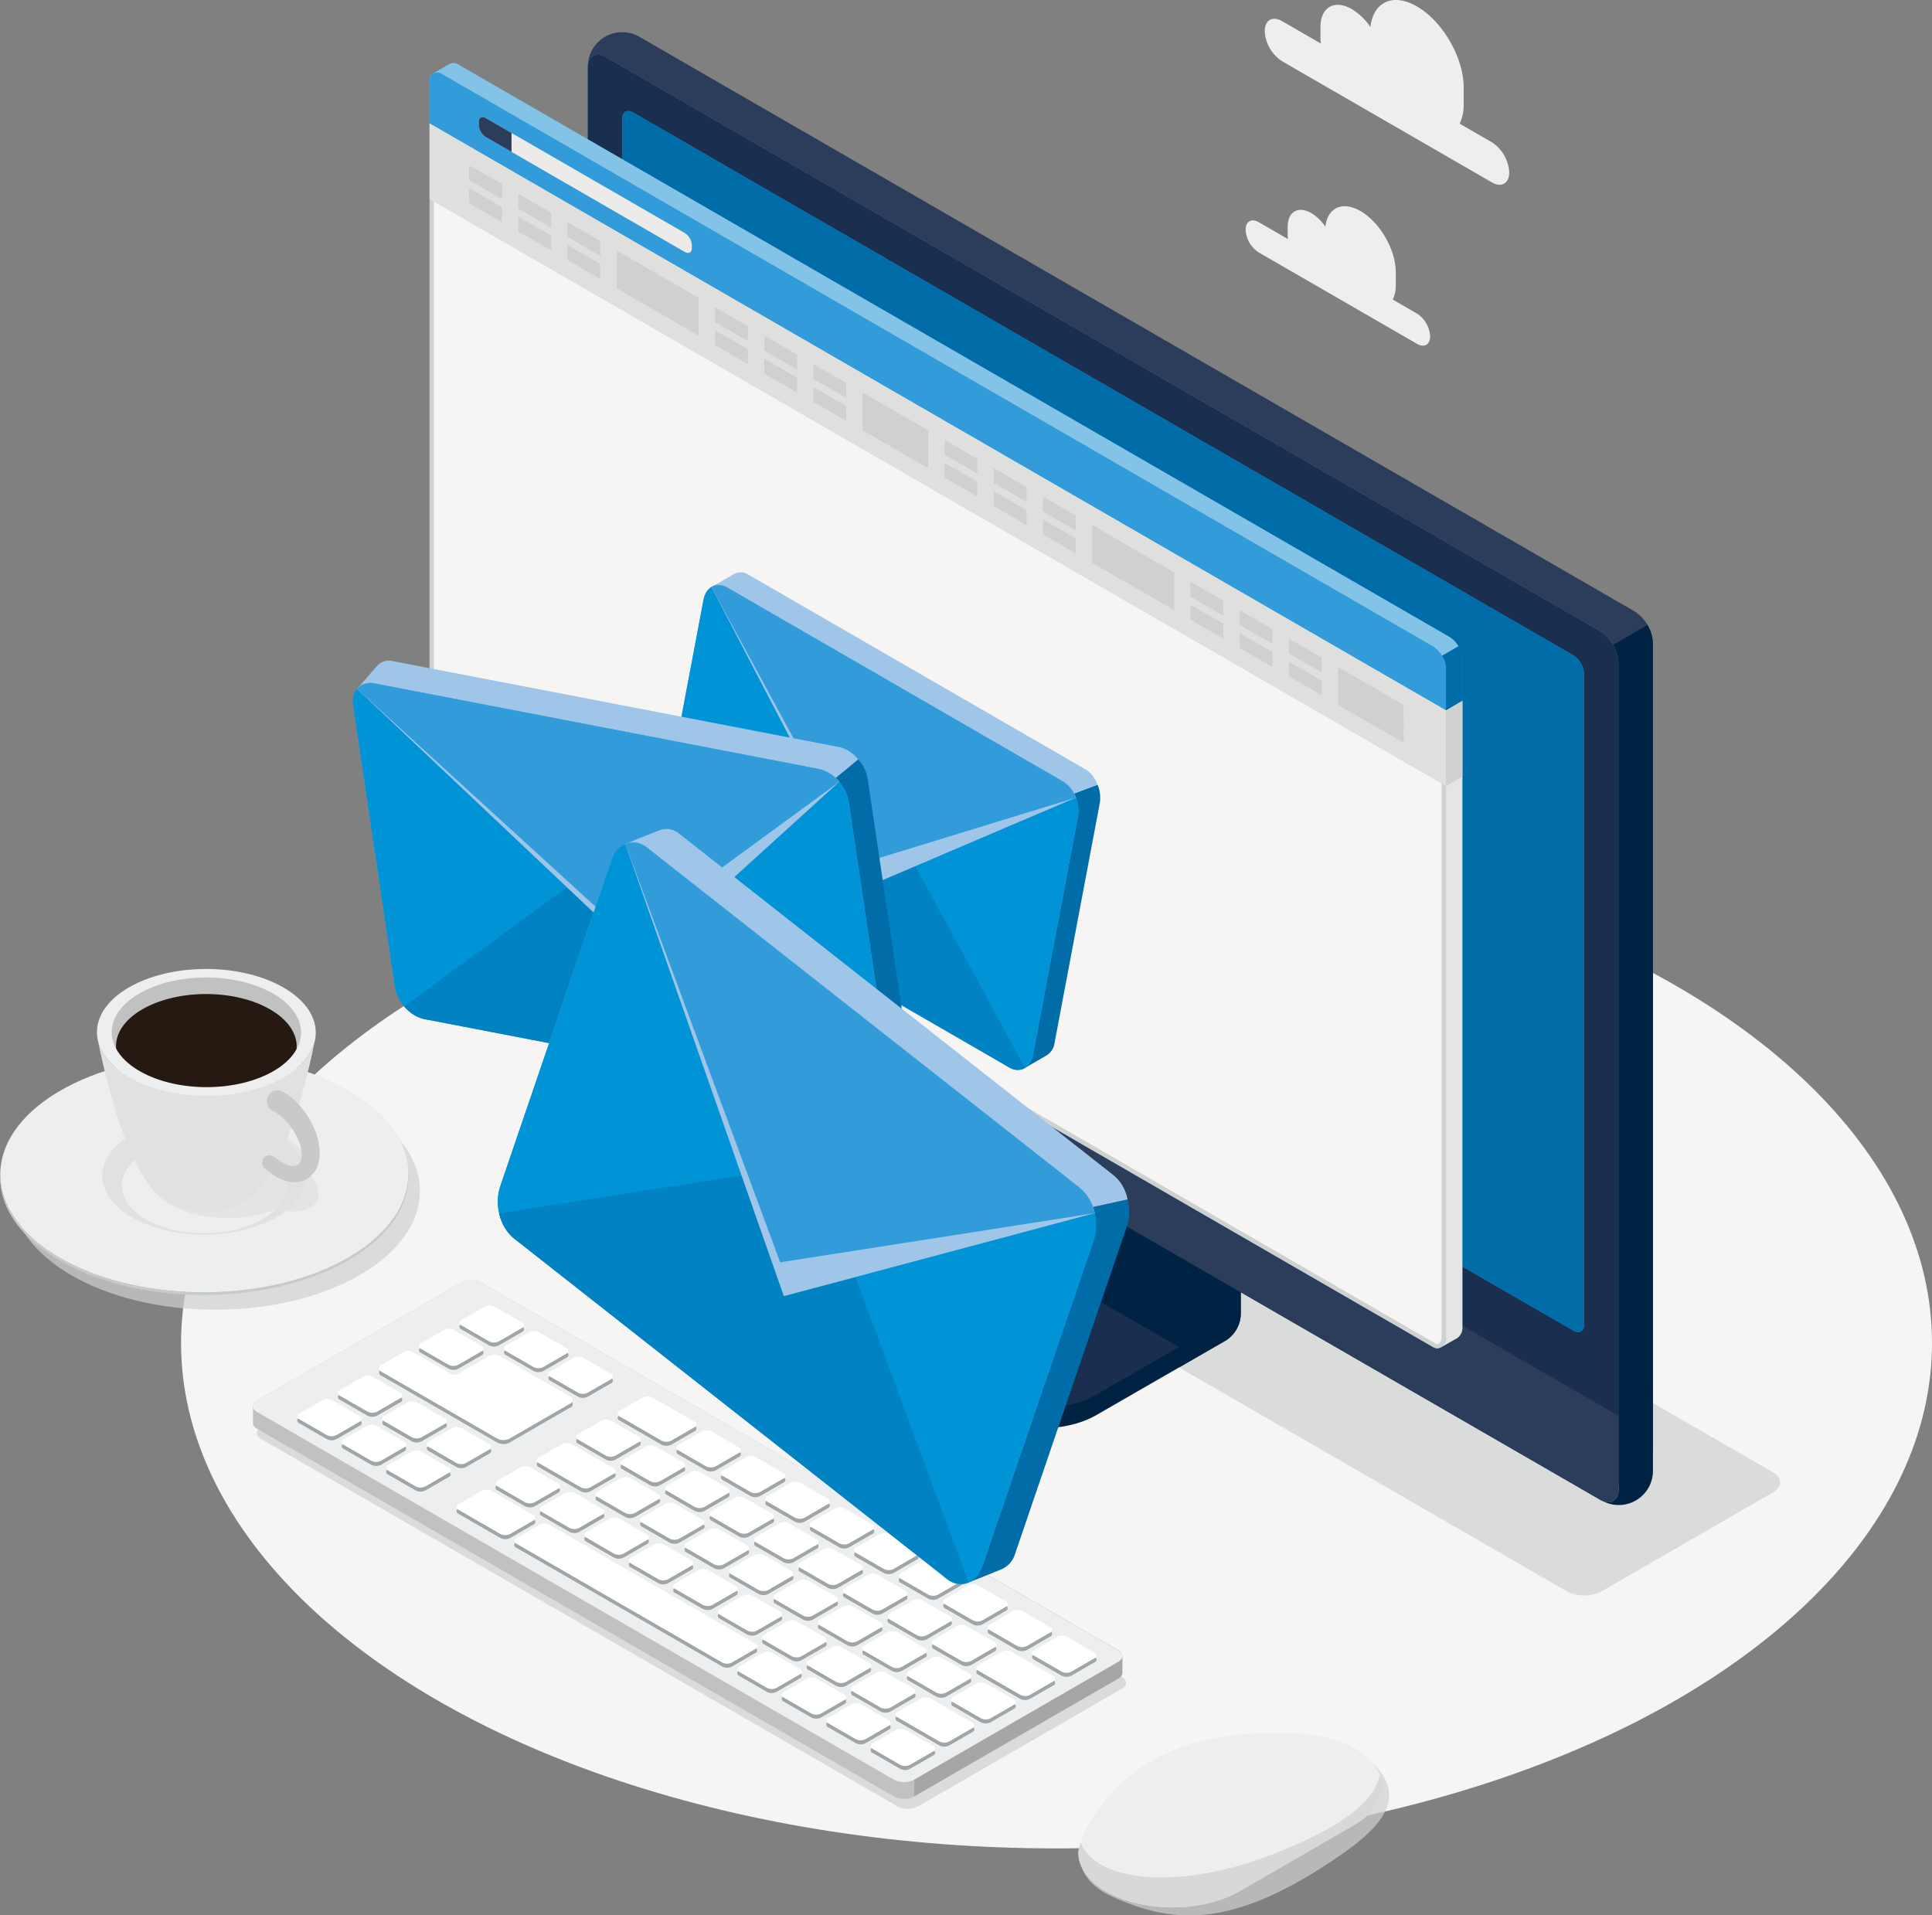 <svg xmlns="http://www.w3.org/2000/svg" xmlns:xlink="http://www.w3.org/1999/xlink" width="446.146" height="442.308" viewBox="0 0 446.146 442.308"><rect x="0" y="0" width="446.146" height="442.308" fill="#808080" stroke="none"/><defs><linearGradient id="linear-gradient" x1="-126.222" y1="15.671" x2="-125.081" y2="15.671" gradientUnits="objectBoundingBox"><stop offset="0" stop-color="#6acdf6"></stop><stop offset="1" stop-color="#43b1e7"></stop></linearGradient><linearGradient id="linear-gradient-2" x1="-98.796" y1="18.206" x2="-97.755" y2="18.206" xlink:href="#linear-gradient"></linearGradient><linearGradient id="linear-gradient-3" x1="-88.742" y1="10.481" x2="-87.604" y2="10.481" xlink:href="#linear-gradient"></linearGradient></defs><g id="Group_587" data-name="Group 587" transform="translate(-1199.693 -76.106)"><ellipse id="Floor" cx="202.168" cy="116.721" rx="202.168" ry="116.721" transform="translate(1241.504 269.507)" fill="#f6f5f4" style="mix-blend-mode: multiply;isolation: isolate"></ellipse><path id="Shadow" d="M1569.559,443.574l39.532-22.824c2.228-1.286,2.228-3.373,0-4.659l-229.94-132.756a8.919,8.919,0,0,0-8.071,0l-39.533,22.823c-2.229,1.286-2.229,3.373,0,4.659l229.941,132.757A8.918,8.918,0,0,0,1569.559,443.574Z" fill="#cfd1d0" opacity="0.7" style="mix-blend-mode: multiply;isolation: isolate"></path><path id="Cloud" d="M1495.758,80.989l8.939,5.162a10.862,10.862,0,0,1-.075-1.184v-2.59c0-4.608,3.236-6.477,7.227-4.172a13.986,13.986,0,0,1,4.307,4.142c.654-5.795,5.2-7.954,10.723-4.766,5.972,3.448,10.812,11.832,10.812,18.727v3.875a10.2,10.2,0,0,1-.915,4.488l7.426,4.288a8.86,8.86,0,0,1,4.008,6.943c0,2.556-1.794,3.593-4.008,2.314l-48.444-27.969a8.858,8.858,0,0,1-4.009-6.943C1491.749,80.747,1493.543,79.711,1495.758,80.989Z" fill="#edeeef"></path><path id="Cloud-2" data-name="Cloud" d="M1490.364,127.417l6.747,3.895a8.007,8.007,0,0,1-.057-.893v-1.955c0-3.478,2.442-4.888,5.454-3.149a10.563,10.563,0,0,1,3.251,3.126c.493-4.373,3.925-6,8.093-3.6,4.506,2.6,8.16,8.929,8.16,14.133V141.9a7.712,7.712,0,0,1-.691,3.388l5.6,3.235a6.687,6.687,0,0,1,3.025,5.24c0,1.93-1.354,2.712-3.025,1.747L1490.364,134.4a6.689,6.689,0,0,1-3.026-5.241C1487.338,127.234,1488.693,126.452,1490.364,127.417Z" fill="#edeeef"></path><g id="Monitor"><g id="Group_559" data-name="Group 559"><g id="Group_558" data-name="Group 558"><path id="Path_785" data-name="Path 785" d="M1427.463,402.9l-33.984-19.65c-3.5-2.022-5.254-4.673-5.255-7.323s-.014-4.728-.014-4.728l35.26-19.882a7.477,7.477,0,0,0,3.383-5.859v-41.9l59.358,34.3,0,41.9a7.476,7.476,0,0,1-3.383,5.859L1452.836,402.9C1445.829,406.942,1434.47,406.942,1427.463,402.9Z" fill="#002343"></path></g><path id="Path_786" data-name="Path 786" d="M1471.961,387.174v4.707l10.879-6.27a7.484,7.484,0,0,0,3.378-5.859v-41.9l-11.308-6.524c-.234,2.872-.488,5.84-.723,8.731l7.93,4.59v32.735a7.433,7.433,0,0,1-3.379,5.859Z" fill="#002343"></path><path id="Path_787" data-name="Path 787" d="M1482.118,377.4a7.478,7.478,0,0,1-3.382,5.86l-25.9,14.916c-7.006,4.045-18.366,4.046-25.373,0l-34-19.647c-7.008-4.044-7.009-10.6,0-14.646l25.912-14.927a7.479,7.479,0,0,0,3.383-5.859V310.356l59.359,34.3Z" fill="#1a2f4f"></path><path id="Path_788" data-name="Path 788" d="M1412.485,352.937v-.005l6.891-3.978a7.479,7.479,0,0,0,3.383-5.859V310.356l59.36,34.3V377.4a7.477,7.477,0,0,1-3.384,5.86l-6.771,3.909Z" fill="#002343"></path><path id="Path_789" data-name="Path 789" d="M1388.217,371.2v4.726c0,2.657,1.757,5.293,5.254,7.325l33.989,19.638a25.443,25.443,0,0,0,12.11,3.008V401.19a25.432,25.432,0,0,1-12.11-3.008l-33.989-19.658C1389.974,376.512,1388.217,373.856,1388.217,371.2Z" fill="#2c3c5b"></path></g><path id="Path_790" data-name="Path 790" d="M1577.427,418.089a9.069,9.069,0,0,1-8.2-.151L1339.673,285.4a9.341,9.341,0,0,1-4.228-7.323V91.775a7.945,7.945,0,0,1,12.162-7.022l229.555,132.533a9.349,9.349,0,0,1,4.228,7.324l0,186.307A9.067,9.067,0,0,1,1577.427,418.089Z" fill="#2c3c5b"></path><path id="Path_791" data-name="Path 791" d="M1569.23,417.933,1339.672,285.4a9.347,9.347,0,0,1-4.228-7.324V91.77c0-2.7,1.893-3.79,4.228-2.442l229.555,132.533a9.346,9.346,0,0,1,4.228,7.324l0,186.306C1573.458,418.188,1571.565,419.281,1569.23,417.933Z" fill="#329bd9"></path><path id="Path_792" data-name="Path 792" d="M1569.23,417.933,1339.672,285.4a9.347,9.347,0,0,1-4.228-7.324V91.77c0-2.7,1.893-3.79,4.228-2.442l229.555,132.533a9.346,9.346,0,0,1,4.228,7.324l0,186.306C1573.458,418.188,1571.565,419.281,1569.23,417.933Z" fill="#1a2f4f"></path><path id="Path_793" data-name="Path 793" d="M1569.852,422.76a7.9,7.9,0,0,0,11.543-7.344V398.507l-7.93,4.59v16.909C1573.465,422.467,1571.9,423.58,1569.852,422.76Z" fill="#002343"></path><path id="Path_794" data-name="Path 794" d="M1573.465,403.1l-.007,16.9c0,2.7-1.893,3.79-4.228,2.442L1339.672,289.909a9.347,9.347,0,0,1-4.228-7.324V265.646Z" fill="#1a2f4f"></path><path id="Path_795" data-name="Path 795" d="M1573.458,403.061V420c0,2.7-1.893,3.79-4.228,2.442L1339.672,289.909a9.347,9.347,0,0,1-4.228-7.324V265.646Z" fill="#2c3c5b"></path><path id="Path_796" data-name="Path 796" d="M1565.526,381.883V231.818a5.608,5.608,0,0,0-2.537-4.394L1345.92,102.1c-1.4-.809-2.537-.153-2.537,1.465l-.008,150.069a5.606,5.606,0,0,0,2.538,4.394l217.076,125.321C1564.391,384.157,1565.526,383.5,1565.526,381.883Z" fill="#329bd9"></path><path id="Path_797" data-name="Path 797" d="M1565.526,381.883V231.818a5.608,5.608,0,0,0-2.537-4.394L1345.92,102.1c-1.4-.809-2.537-.153-2.537,1.465l-.008,150.069a5.606,5.606,0,0,0,2.538,4.394l217.076,125.321C1564.391,384.157,1565.526,383.5,1565.526,381.883Z" fill="#006da9"></path><path id="Path_798" data-name="Path 798" d="M1454.454,339.751a8.768,8.768,0,0,1,3.968,6.872c0,2.53-1.777,3.555-3.968,2.29a8.768,8.768,0,0,1-3.968-6.872C1450.486,339.511,1452.263,338.485,1454.454,339.751Z" fill="#2c3c5b"></path><path id="Path_799" data-name="Path 799" d="M1572.215,225a8.978,8.978,0,0,1,1.25,4.179V403.1l7.93-4.59v-173.9a8.752,8.752,0,0,0-1.25-4.18Z" fill="#002343"></path></g><g id="Window"><g id="Window-2" data-name="Window"><path id="Path_800" data-name="Path 800" d="M1303.478,90.888a2.082,2.082,0,0,1,2.158.169L1534.422,223.19a6.549,6.549,0,0,1,2.963,5.133V382.567a2.884,2.884,0,0,1-1.249,2.575c-.484.261-3.03,1.742-3.786,2.148a1.7,1.7,0,0,1-1.716-.1L1301.852,255.009a6.537,6.537,0,0,1-2.965-5.128V94.916a2.049,2.049,0,0,1,.918-1.946C1300.337,92.691,1302.933,91.215,1303.478,90.888Z" fill="#329bd9"></path><g id="Group_560" data-name="Group 560"><g id="Path_801" data-name="Path 801" fill="#f6f5f4"><path d="M 1531.613 386.978 C 1531.613 386.978 1531.613 386.978 1531.613 386.978 C 1531.382 386.978 1531.136 386.904 1530.882 386.758 L 1302.102 254.576 C 1300.63 253.729 1299.387 251.579 1299.387 249.881 L 1299.387 94.916 C 1299.387 93.904 1299.813 93.3 1300.526 93.3 C 1300.846 93.3 1301.217 93.417 1301.6 93.638 L 1530.386 225.771 C 1531.857 226.62 1533.099 228.772 1533.099 230.47 L 1533.099 384.715 C 1533.099 385.34 1532.928 385.944 1532.63 386.37 C 1532.436 386.647 1532.103 386.978 1531.613 386.978 Z" stroke="none"></path><path d="M 1300.526 92.8 L 1300.526 93.8 C 1300.296 93.8 1300.19 93.896 1300.124 93.979 C 1300.035 94.09 1299.887 94.359 1299.887 94.916 L 1299.887 249.881 C 1299.887 251.422 1301.015 253.374 1302.352 254.143 L 1531.132 386.324 C 1531.309 386.426 1531.47 386.478 1531.613 386.478 C 1532.138 386.478 1532.599 385.654 1532.599 384.715 L 1532.599 230.47 C 1532.599 228.928 1531.471 226.975 1530.136 226.204 L 1301.35 94.071 C 1300.962 93.847 1300.688 93.8 1300.526 93.8 L 1300.526 92.8 M 1300.526 92.8 C 1300.925 92.8 1301.374 92.93 1301.85 93.205 L 1530.636 225.338 C 1532.273 226.283 1533.599 228.581 1533.599 230.47 L 1533.599 384.715 C 1533.599 386.605 1532.272 388.134 1530.633 387.191 L 1301.852 255.009 C 1300.215 254.067 1298.887 251.771 1298.887 249.881 L 1298.887 94.916 C 1298.887 93.575 1299.554 92.8 1300.526 92.8 Z" stroke="none" fill="#cfd1d0"></path></g><path id="Path_802" data-name="Path 802" d="M1536.141,385.141c-.321.17-2.625,1.485-3.635,2.06a3.019,3.019,0,0,0,1.09-2.489V240.163l3.794-2.219V382.569A2.882,2.882,0,0,1,1536.141,385.141Z" fill="#e5e5e4"></path></g><g id="Group_561" data-name="Group 561"><path id="Path_803" data-name="Path 803" d="M1298.889,94.893c.011-1.871,1.331-2.629,2.961-1.688l228.786,132.133a6.549,6.549,0,0,1,2.963,5.132l0,9.693L1298.889,104.619Z" fill="#329bd9"></path><path id="Path_804" data-name="Path 804" d="M1301.851,93.2l228.782,132.133a6.088,6.088,0,0,1,2.087,2.2l3.766-2.18a5.92,5.92,0,0,0-2.06-2.163L1305.635,91.06a2.086,2.086,0,0,0-2.153-.177c-.531.327-2.992,1.725-3.616,2.06A2.142,2.142,0,0,1,1301.851,93.2Z" fill="#fff" opacity="0.4"></path><path id="Path_805" data-name="Path 805" d="M1537.39,237.954v-9.635a6.12,6.12,0,0,0-.9-2.963l-3.775,2.171a5.989,5.989,0,0,1,.885,2.945v9.691Z" fill="#006da9"></path></g><g id="Group_567" data-name="Group 567"><path id="Path_806" data-name="Path 806" d="M1533.6,240.163l0,17.454L1298.889,122.1V104.619Z" fill="#dfdfde"></path><g id="Group_566" data-name="Group 566"><path id="Path_807" data-name="Path 807" d="M1523.823,238.866l-15.179-8.721v8.7l15.185,8.767Z" fill="#cfd1d0"></path><g id="Group_562" data-name="Group 562"><path id="Path_808" data-name="Path 808" d="M1504.9,227.938v3.439l-7.571-4.372v-3.439Z" fill="#cfd1d0"></path><path id="Path_809" data-name="Path 809" d="M1504.9,233.248v3.439l-7.571-4.372v-3.439Z" fill="#cfd1d0"></path><path id="Path_810" data-name="Path 810" d="M1493.539,221.38v3.439l-7.572-4.372v-3.439Z" fill="#cfd1d0"></path><path id="Path_811" data-name="Path 811" d="M1493.539,226.69v3.439l-7.572-4.372v-3.439Z" fill="#cfd1d0"></path><path id="Path_812" data-name="Path 812" d="M1482.182,214.821v3.439l-7.572-4.372V210.45Z" fill="#cfd1d0"></path><path id="Path_813" data-name="Path 813" d="M1482.182,220.132v3.439l-7.572-4.372V215.76Z" fill="#cfd1d0"></path></g><g id="Group_563" data-name="Group 563"><path id="Path_814" data-name="Path 814" d="M1448.114,195.155v3.439l-7.572-4.372v-3.439Z" fill="#cfd1d0"></path><path id="Path_815" data-name="Path 815" d="M1448.114,200.465V203.9l-7.572-4.372v-3.439Z" fill="#cfd1d0"></path><path id="Path_816" data-name="Path 816" d="M1436.757,188.6v3.439l-7.571-4.372v-3.439Z" fill="#cfd1d0"></path><path id="Path_817" data-name="Path 817" d="M1436.757,193.907v3.439l-7.571-4.372v-3.439Z" fill="#cfd1d0"></path><path id="Path_818" data-name="Path 818" d="M1425.4,182.038v3.439l-7.572-4.372v-3.439Z" fill="#cfd1d0"></path><path id="Path_819" data-name="Path 819" d="M1425.4,187.348v3.439l-7.572-4.372v-3.439Z" fill="#cfd1d0"></path></g><path id="Path_820" data-name="Path 820" d="M1470.827,208.268,1451.9,197.339v8.743l18.926,10.927Z" fill="#cfd1d0"></path><path id="Path_821" data-name="Path 821" d="M1414.037,175.483l-15.179-8.721v8.7l15.185,8.767Z" fill="#cfd1d0"></path><g id="Group_564" data-name="Group 564"><path id="Path_822" data-name="Path 822" d="M1395.109,164.554v3.439l-7.572-4.372v-3.439Z" fill="#cfd1d0"></path><path id="Path_823" data-name="Path 823" d="M1395.109,169.865V173.3l-7.572-4.372v-3.439Z" fill="#cfd1d0"></path><path id="Path_824" data-name="Path 824" d="M1383.752,158v3.439l-7.571-4.372v-3.439Z" fill="#cfd1d0"></path><path id="Path_825" data-name="Path 825" d="M1383.752,163.306v3.439l-7.571-4.372v-3.439Z" fill="#cfd1d0"></path><path id="Path_826" data-name="Path 826" d="M1372.4,151.437v3.439l-7.572-4.372v-3.439Z" fill="#cfd1d0"></path><path id="Path_827" data-name="Path 827" d="M1372.4,156.748v3.439l-7.572-4.372v-3.439Z" fill="#cfd1d0"></path></g><g id="Group_565" data-name="Group 565"><path id="Path_828" data-name="Path 828" d="M1338.325,131.767v3.439l-7.572-4.372V127.4Z" fill="#cfd1d0"></path><path id="Path_829" data-name="Path 829" d="M1338.325,137.077v3.439l-7.572-4.372v-3.439Z" fill="#cfd1d0"></path><path id="Path_830" data-name="Path 830" d="M1326.968,125.209v3.439l-7.572-4.372v-3.439Z" fill="#cfd1d0"></path><path id="Path_831" data-name="Path 831" d="M1326.968,130.519v3.439l-7.572-4.372v-3.439Z" fill="#cfd1d0"></path><path id="Path_832" data-name="Path 832" d="M1315.611,118.65v3.439l-7.572-4.372v-3.439Z" fill="#cfd1d0"></path><path id="Path_833" data-name="Path 833" d="M1315.611,123.961V127.4l-7.572-4.372v-3.439Z" fill="#cfd1d0"></path></g><path id="Path_834" data-name="Path 834" d="M1361.038,144.884l-18.929-10.929V142.7l18.925,10.927Z" fill="#cfd1d0"></path></g><path id="Path_835" data-name="Path 835" d="M1533.6,240.163l3.793-2.219v17.491l-3.79,2.183Z" fill="#cfd1d0"></path></g><g id="Group_568" data-name="Group 568"><path id="Path_836" data-name="Path 836" d="M1359.458,132.713v.644c0,1.029-.722,1.446-1.614.932l-45.985-26.55a3.569,3.569,0,0,1-1.615-2.8V104.3c0-1.03.722-1.447,1.614-.932l45.985,26.551A3.565,3.565,0,0,1,1359.458,132.713Z" fill="#ecebea"></path><path id="Path_837" data-name="Path 837" d="M1310.244,104.943V104.3c0-1.03.722-1.447,1.614-.932l5.957,3.44h0v4.371h0l-5.957-3.439A3.569,3.569,0,0,1,1310.244,104.943Z" fill="#2c3c5b"></path></g></g></g><g id="Group_575" data-name="Group 575"><ellipse id="Ellipse_28" data-name="Ellipse 28" cx="47.12" cy="27.293" rx="47.12" ry="27.293" transform="translate(1202.348 324.102) rotate(-0.163)" fill="#cfd1d0" opacity="0.7" style="mix-blend-mode: multiply;isolation: isolate"></ellipse><g id="_14" data-name="14"><g id="Group_571" data-name="Group 571"><path id="Path_838" data-name="Path 838" d="M1230.017,357.4c9.474,5.316,24.557,5.222,33.893-.167.1-.059.2-.119.3-.179,9.309-5.565,9.092-14.433-.485-19.807s-24.888-5.219-34.2.346S1220.44,352.022,1230.017,357.4Z" fill="#e0e1e3"></path><g id="Group_569" data-name="Group 569"><path id="Path_839" data-name="Path 839" d="M1231.613,340.123a29.175,29.175,0,0,1,12.7-3.67c6.163-.442,12.6.674,17.393,3.366a17.983,17.983,0,0,1,2.478,1.66c5.892,4.747,5.243,11.411-2.05,15.771l-.267.157-.413.238c.087-.05.173-.1.259-.152,7.092-4.239,7.723-10.719,1.993-15.335a17.369,17.369,0,0,0-2.408-1.614c-4.666-2.618-10.921-3.7-16.913-3.273a28.376,28.376,0,0,0-12.35,3.568c-7.966,4.762-7.78,12.351.415,16.95l-.411-.235C1223.612,352.825,1223.421,345.02,1231.613,340.123Z" fill="#e2e3e3"></path><path id="Path_840" data-name="Path 840" d="M1232.452,357.789c8.674,4.584,20.6,4.525,29-.144.087-.05.173-.1.259-.152,7.966-4.762,7.78-12.35-.415-16.949s-21.3-4.467-29.263.295S1224.257,353.19,1232.452,357.789Z" fill="#e0e1e3"></path><path id="Path_841" data-name="Path 841" d="M1214.028,366.868c18.661,10.471,48.492,10.17,66.631-.673s17.714-28.122-.946-38.593-48.492-10.17-66.631.673S1195.367,356.4,1214.028,366.868Zm15.961-28.775c9.063-5.418,23.971-5.569,33.3-.336s9.536,13.866.472,19.285-23.971,5.569-33.3.336S1220.925,343.511,1229.989,338.093Z" fill="#edeeef"></path></g><g id="Group_570" data-name="Group 570"><ellipse id="Ellipse_29" data-name="Ellipse 29" cx="19.053" cy="11.036" rx="19.053" ry="11.036" transform="translate(1227.793 338.882) rotate(-0.162)" fill="#edeeef"></ellipse></g><path id="Path_842" data-name="Path 842" d="M1199.769,346.356l.058-.589c-.746,7.626,4.005,15.38,14.2,21.1,18.661,10.471,48.492,10.17,66.631-.673,9.612-5.747,14.011-13.3,13.246-20.69l.061.588c.766,7.4-3.639,14.962-13.263,20.716-18.161,10.857-48.031,11.159-66.715.674h0C1203.779,361.755,1199.022,353.991,1199.769,346.356Z" fill="#c7c9cb"></path></g><path id="Path_843" data-name="Path 843" d="M1238.91,338.748c7.389-4.266,19.369-4.266,26.758,0,3.925,2.266,5.744,5.28,5.5,8.247,1.467,2.207,3.2,5,1.206,7.143-2.16,2.322-6.888,1.721-9.314,1.307-7.375,2.958-17.575,2.548-24.149-1.248C1231.521,349.931,1231.521,343.014,1238.91,338.748Z" fill="#e0e1e3" opacity="0.8" style="mix-blend-mode: multiply;isolation: isolate"></path><g id="Group_574" data-name="Group 574"><g id="Group_573" data-name="Group 573"><g id="Group_572" data-name="Group 572"><path id="Path_844" data-name="Path 844" d="M1229.855,325.025c10.069,5.615,26.063,5.453,35.724-.361,3.966-2.387,6.248-5.356,6.863-8.416-2.686,13.209-7.47,30.256-15,36.451-4.03,3.315-16.711,6.8-24.177-4.229-6.063-8.964-9.967-27.04-11.019-32.367C1222.881,319.38,1225.426,322.556,1229.855,325.025Z" fill="#e0e1e3"></path><path id="Path_845" data-name="Path 845" d="M1229.976,304.812c9.2-5.54,24.443-5.694,34.036-.344s9.909,14.176.705,19.716-24.442,5.693-34.036.344S1220.772,310.351,1229.976,304.812Z" fill="#c0c2c2"></path><path id="Path_846" data-name="Path 846" d="M1232.294,309.343c7.976-4.8,21.181-4.934,29.494-.3,6.651,3.708,8.156,9.345,4.409,13.91a11.805,11.805,0,0,1-6.729,3.88,59.408,59.408,0,0,1-23.372.263,12.762,12.762,0,0,1-7.213-3.766C1224.812,318.847,1225.913,313.183,1232.294,309.343Z" fill="#261911"></path><path id="Path_847" data-name="Path 847" d="M1229.855,325.025c10.069,5.615,26.063,5.453,35.723-.361s9.33-15.079-.74-20.694-26.063-5.453-35.723.362S1219.786,319.411,1229.855,325.025Zm1.717-19.323c8.358-5.031,22.2-5.171,30.909-.313s9,12.874.641,17.9-22.2,5.171-30.91.313S1223.213,310.732,1231.572,305.7Z" fill="#edeeef"></path></g><path id="Path_848" data-name="Path 848" d="M1260.54,343.616a1.711,1.711,0,0,1,2.38-.437l.988.681,1.047.722.042.021.187.091.391.191.636.232a2.607,2.607,0,0,0,2.46-.187,2.058,2.058,0,0,0,.576-1.092,3.692,3.692,0,0,0,.107-.862c0-.13.012-.381,0-.412l-.049-.652a11.818,11.818,0,0,0-1.4-3.938,14.7,14.7,0,0,0-2.287-3.11,11.679,11.679,0,0,0-2.01-1.706c-.512-.34-.81-.495-.81-.495-.038-.02-.083-.044-.119-.066a2.5,2.5,0,1,1,2.534-4.3l.079.046a14.371,14.371,0,0,1,1.192.822,16.541,16.541,0,0,1,2.664,2.53,19.309,19.309,0,0,1,2.757,4.234,15.584,15.584,0,0,1,1.6,5.793l.012.654a8.864,8.864,0,0,1-.042.892,7.653,7.653,0,0,1-.326,1.687,5.972,5.972,0,0,1-2.085,3.077,5.5,5.5,0,0,1-3.356,1.072,8.071,8.071,0,0,1-2.711-.526c-.382-.15-.792-.336-1.1-.489l-.38-.212-.182-.1-.089-.05-.263-.164-.04-.03-1.087-.844-.948-.736-.018-.014A1.711,1.711,0,0,1,1260.54,343.616Z" fill="#c7c9cb"></path></g></g></g></g><g id="Group_578" data-name="Group 578"><path id="Path_849" data-name="Path 849" d="M1259.93,408.357l147.095,84.927a5.08,5.08,0,0,0,4.6,0l47.162-27.23c1.269-.733,1.269-1.921,0-2.654l-147.1-84.926a5.08,5.08,0,0,0-4.6,0L1259.93,405.7C1258.66,406.436,1258.66,407.624,1259.93,408.357Z" fill="#cfd1d0" opacity="0.7" style="mix-blend-mode: multiply;isolation: isolate"></path><g id="Group_577" data-name="Group 577"><path id="Path_850" data-name="Path 850" d="M1259.055,399.512l47.162-27.229a5.08,5.08,0,0,1,4.6,0l147.1,84.926a1.654,1.654,0,0,1,.95,1.262l0,3.938a1.614,1.614,0,0,1-.952,1.327l-47.162,27.23a5.086,5.086,0,0,1-4.6,0l-147.095-84.927a1.616,1.616,0,0,1-.952-1.327V400.85A1.607,1.607,0,0,1,1259.055,399.512Z" fill="#c0c2c2"></path><path id="Path_851" data-name="Path 851" d="M1410.833,430.029l47.076,27.18a1.654,1.654,0,0,1,.95,1.262l0,3.938a1.616,1.616,0,0,1-.952,1.327l-47.076,27.18Z" fill="#a5a7a7"></path><g id="Group_576" data-name="Group 576"><path id="Path_852" data-name="Path 852" d="M1259.055,402.166l147.095,84.927a5.08,5.08,0,0,0,4.6,0l47.162-27.23c1.269-.733,1.269-1.921,0-2.654l-147.1-84.926a5.08,5.08,0,0,0-4.6,0l-47.162,27.229C1257.785,400.245,1257.785,401.433,1259.055,402.166Z" fill="#edeeef"></path><path id="Path_853" data-name="Path 853" d="M1438.5,458.1l5.347-3.088a2.476,2.476,0,0,1,2.237,0l6.359,3.672a.681.681,0,0,1,0,1.291l-5.348,3.088a2.476,2.476,0,0,1-2.237,0l-6.358-3.671A.682.682,0,0,1,1438.5,458.1Zm-10.266-4.636,6.358,3.672a2.476,2.476,0,0,0,2.237,0l5.348-3.088a.681.681,0,0,0,0-1.291l-6.359-3.672a2.476,2.476,0,0,0-2.237,0l-5.347,3.088A.681.681,0,0,0,1428.23,453.463Zm-10.266-5.927,6.358,3.672a2.476,2.476,0,0,0,2.237,0l5.348-3.088a.681.681,0,0,0,0-1.291l-6.359-3.672a2.476,2.476,0,0,0-2.237,0l-5.347,3.088A.681.681,0,0,0,1417.964,447.536Zm-10.266-5.927,6.358,3.671a2.47,2.47,0,0,0,2.237,0l5.348-3.087a.682.682,0,0,0,0-1.292l-6.359-3.671a2.47,2.47,0,0,0-2.237,0l-5.347,3.087A.682.682,0,0,0,1407.7,441.609Zm-10.267-5.927,6.359,3.671a2.47,2.47,0,0,0,2.237,0l5.348-3.087a.682.682,0,0,0,0-1.292l-6.359-3.671a2.47,2.47,0,0,0-2.237,0l-5.348,3.087A.682.682,0,0,0,1397.431,435.682Zm-10.266-5.927,6.359,3.671a2.47,2.47,0,0,0,2.237,0l5.348-3.087a.682.682,0,0,0,0-1.292l-6.359-3.671a2.47,2.47,0,0,0-2.237,0l-5.348,3.087A.682.682,0,0,0,1387.165,429.755Zm-10.266-5.927,6.359,3.671a2.47,2.47,0,0,0,2.237,0l5.348-3.088a.681.681,0,0,0,0-1.291l-6.359-3.671a2.47,2.47,0,0,0-2.237,0l-5.348,3.087A.682.682,0,0,0,1376.9,423.828Zm-10.266-5.928,6.359,3.672a2.476,2.476,0,0,0,2.237,0l5.348-3.088a.682.682,0,0,0,0-1.291l-6.359-3.672a2.476,2.476,0,0,0-2.237,0l-5.348,3.088A.682.682,0,0,0,1366.633,417.9Zm-10.266-5.927,6.359,3.671a2.47,2.47,0,0,0,2.237,0l5.348-3.087a.682.682,0,0,0,0-1.292l-6.359-3.671a2.47,2.47,0,0,0-2.237,0l-5.348,3.088A.682.682,0,0,0,1356.367,411.973Zm-13.575-7.838,9.668,5.582a2.47,2.47,0,0,0,2.237,0l5.348-3.087a.682.682,0,0,0,0-1.292l-9.669-5.582a2.47,2.47,0,0,0-2.237,0l-5.347,3.088A.681.681,0,0,0,1342.792,404.135Zm-44.075,7.064,6.359,3.671a2.47,2.47,0,0,0,2.237,0l5.347-3.087a.682.682,0,0,0,0-1.292l-6.359-3.671a2.47,2.47,0,0,0-2.237,0l-5.347,3.087A.682.682,0,0,0,1298.717,411.2Zm-10.266-5.927,6.359,3.671a2.47,2.47,0,0,0,2.237,0l5.347-3.087a.682.682,0,0,0,0-1.292l-6.359-3.671a2.47,2.47,0,0,0-2.237,0l-5.347,3.087A.682.682,0,0,0,1288.451,405.272Zm-10.266-5.927,6.359,3.671a2.47,2.47,0,0,0,2.237,0l5.347-3.087a.682.682,0,0,0,0-1.292l-6.359-3.671a2.47,2.47,0,0,0-2.237,0l-5.347,3.087A.682.682,0,0,0,1278.185,399.345Zm11.147,17.273,6.359,3.671a2.47,2.47,0,0,0,2.237,0l5.347-3.088a.681.681,0,0,0,0-1.291l-6.359-3.671a2.47,2.47,0,0,0-2.237,0l-5.347,3.087A.682.682,0,0,0,1289.332,416.618Zm-10.266-5.928,6.359,3.672a2.476,2.476,0,0,0,2.237,0l5.347-3.088a.681.681,0,0,0,0-1.291l-6.359-3.672a2.476,2.476,0,0,0-2.237,0l-5.347,3.088A.681.681,0,0,0,1279.066,410.69Zm-10.266-5.927,6.359,3.672a2.476,2.476,0,0,0,2.237,0l5.347-3.088a.681.681,0,0,0,0-1.291l-6.359-3.672a2.476,2.476,0,0,0-2.237,0l-5.347,3.088A.681.681,0,0,0,1268.8,404.763Zm156.825,58.078,9.668,5.582a2.47,2.47,0,0,0,2.237,0l5.348-3.088a.682.682,0,0,0,0-1.291l-9.669-5.582a2.47,2.47,0,0,0-2.237,0l-5.347,3.087A.682.682,0,0,0,1425.625,462.841Zm-10.266-5.927,6.359,3.671a2.47,2.47,0,0,0,2.237,0l5.347-3.088a.681.681,0,0,0,0-1.291l-6.359-3.671a2.47,2.47,0,0,0-2.237,0l-5.347,3.087A.682.682,0,0,0,1415.359,456.914Zm-10.266-5.928,6.359,3.672a2.476,2.476,0,0,0,2.237,0l5.347-3.088a.681.681,0,0,0,0-1.291l-6.359-3.672a2.476,2.476,0,0,0-2.237,0l-5.347,3.088A.681.681,0,0,0,1405.093,450.986Zm-10.266-5.927,6.359,3.671a2.47,2.47,0,0,0,2.237,0l5.347-3.087a.682.682,0,0,0,0-1.292l-6.359-3.671a2.476,2.476,0,0,0-2.237,0l-5.347,3.088A.681.681,0,0,0,1394.827,445.059Zm-10.266-5.927,6.358,3.671a2.472,2.472,0,0,0,2.238,0l5.347-3.087a.682.682,0,0,0,0-1.292l-6.359-3.671a2.47,2.47,0,0,0-2.237,0l-5.347,3.087A.682.682,0,0,0,1384.561,439.132ZM1374.3,433.2l6.358,3.671a2.472,2.472,0,0,0,2.238,0l5.347-3.087a.682.682,0,0,0,0-1.292l-6.359-3.671a2.47,2.47,0,0,0-2.237,0l-5.347,3.087A.682.682,0,0,0,1374.3,433.2Zm-10.266-5.927,6.358,3.671a2.47,2.47,0,0,0,2.237,0l5.348-3.087a.682.682,0,0,0,0-1.292l-6.359-3.671a2.47,2.47,0,0,0-2.237,0l-5.347,3.087A.682.682,0,0,0,1364.029,427.278Zm-10.266-5.927,6.358,3.671a2.476,2.476,0,0,0,2.237,0l5.348-3.088a.681.681,0,0,0,0-1.291l-6.359-3.672a2.476,2.476,0,0,0-2.237,0l-5.347,3.088A.682.682,0,0,0,1353.763,421.351Zm-10.266-5.928,6.358,3.672a2.476,2.476,0,0,0,2.237,0l5.348-3.088a.681.681,0,0,0,0-1.291l-6.359-3.672a2.476,2.476,0,0,0-2.237,0l-5.347,3.088A.681.681,0,0,0,1343.5,415.423Zm-10.266-5.927,6.358,3.671a2.47,2.47,0,0,0,2.237,0l5.348-3.087a.682.682,0,0,0,0-1.292l-6.359-3.671a2.47,2.47,0,0,0-2.237,0l-5.347,3.088A.681.681,0,0,0,1333.231,409.5Zm86.61,60.665,6.358,3.671a2.47,2.47,0,0,0,2.237,0l5.348-3.087a.682.682,0,0,0,0-1.292l-6.359-3.671a2.476,2.476,0,0,0-2.237,0l-5.347,3.088A.681.681,0,0,0,1419.841,470.161Zm-10.266-5.927,6.358,3.671a2.47,2.47,0,0,0,2.237,0l5.348-3.087a.682.682,0,0,0,0-1.292l-6.359-3.671a2.47,2.47,0,0,0-2.237,0l-5.347,3.087A.682.682,0,0,0,1409.575,464.234Zm-10.267-5.927,6.359,3.671a2.47,2.47,0,0,0,2.237,0l5.348-3.087a.682.682,0,0,0,0-1.292l-6.359-3.671a2.47,2.47,0,0,0-2.237,0l-5.348,3.087A.682.682,0,0,0,1399.308,458.307Zm-10.266-5.927,6.359,3.671a2.47,2.47,0,0,0,2.237,0l5.348-3.088a.681.681,0,0,0,0-1.291L1396.627,448a2.47,2.47,0,0,0-2.237,0l-5.348,3.087A.682.682,0,0,0,1389.042,452.38Zm12.182,28.53,6.359,3.671a2.47,2.47,0,0,0,2.237,0l5.347-3.087a.682.682,0,0,0,0-1.292l-6.359-3.671a2.47,2.47,0,0,0-2.237,0l-5.347,3.087A.682.682,0,0,0,1401.224,480.91Zm-10.266-5.927,6.359,3.671a2.476,2.476,0,0,0,2.237,0l5.347-3.088a.681.681,0,0,0,0-1.291l-6.359-3.671a2.47,2.47,0,0,0-2.237,0l-5.347,3.087A.682.682,0,0,0,1390.958,474.983Zm-10.266-5.928,6.359,3.672a2.476,2.476,0,0,0,2.237,0l5.347-3.088a.681.681,0,0,0,0-1.291l-6.359-3.672a2.476,2.476,0,0,0-2.237,0l-5.347,3.088A.681.681,0,0,0,1380.692,469.055Zm-10.266-5.927,6.359,3.672a2.476,2.476,0,0,0,2.237,0l5.347-3.088a.682.682,0,0,0,0-1.292l-6.359-3.671a2.47,2.47,0,0,0-2.237,0l-5.347,3.088A.681.681,0,0,0,1370.426,463.128Zm-64.845-37.438,9.669,5.582a2.476,2.476,0,0,0,2.237,0l5.347-3.088a.681.681,0,0,0,0-1.291l-9.668-5.582a2.47,2.47,0,0,0-2.237,0l-5.348,3.087A.682.682,0,0,0,1305.581,425.69Zm73.195,20.762,6.359,3.672a2.476,2.476,0,0,0,2.237,0l5.348-3.088a.681.681,0,0,0,0-1.291l-6.359-3.672a2.476,2.476,0,0,0-2.237,0l-5.348,3.088A.682.682,0,0,0,1378.776,446.452Zm-10.266-5.927,6.359,3.672a2.476,2.476,0,0,0,2.237,0l5.348-3.088a.682.682,0,0,0,0-1.291l-6.359-3.672a2.476,2.476,0,0,0-2.237,0l-5.348,3.088A.682.682,0,0,0,1368.51,440.525Zm-10.266-5.927,6.359,3.671a2.47,2.47,0,0,0,2.237,0l5.348-3.087a.682.682,0,0,0,0-1.292l-6.359-3.671a2.47,2.47,0,0,0-2.237,0l-5.348,3.088A.682.682,0,0,0,1358.244,434.6Zm-10.266-5.927,6.359,3.671a2.47,2.47,0,0,0,2.237,0l5.348-3.087a.682.682,0,0,0,0-1.292l-6.359-3.671a2.47,2.47,0,0,0-2.237,0l-5.348,3.087A.682.682,0,0,0,1347.978,428.671Zm-10.266-5.927,6.359,3.671a2.47,2.47,0,0,0,2.237,0l5.348-3.087a.682.682,0,0,0,0-1.292l-6.359-3.671a2.47,2.47,0,0,0-2.237,0l-5.348,3.087A.682.682,0,0,0,1337.712,422.744Zm-13.575-7.838,9.668,5.582a2.47,2.47,0,0,0,2.237,0l5.348-3.087a.682.682,0,0,0,0-1.292l-9.669-5.582a2.47,2.47,0,0,0-2.237,0l-5.347,3.087A.682.682,0,0,0,1324.137,414.906Zm82.833,58.7,9.668,5.582a2.47,2.47,0,0,0,2.237,0l5.348-3.087a.682.682,0,0,0,0-1.292l-9.669-5.582a2.476,2.476,0,0,0-2.237,0l-5.347,3.088A.681.681,0,0,0,1406.97,473.611Zm-10.266-5.927,6.358,3.671a2.472,2.472,0,0,0,2.238,0l5.347-3.087a.682.682,0,0,0,0-1.292l-6.359-3.671a2.47,2.47,0,0,0-2.237,0l-5.347,3.088A.681.681,0,0,0,1396.7,467.684Zm-10.266-5.927,6.358,3.671a2.472,2.472,0,0,0,2.238,0l5.347-3.087a.682.682,0,0,0,0-1.292l-6.359-3.671a2.47,2.47,0,0,0-2.237,0l-5.347,3.087A.682.682,0,0,0,1386.438,461.757Zm-10.266-5.927,6.358,3.671a2.47,2.47,0,0,0,2.237,0l5.348-3.087a.682.682,0,0,0,0-1.292l-6.359-3.671a2.47,2.47,0,0,0-2.237,0l-5.347,3.087A.682.682,0,0,0,1376.172,455.83Zm-10.266-5.927,6.358,3.671a2.47,2.47,0,0,0,2.237,0l5.348-3.087a.682.682,0,0,0,0-1.292l-6.359-3.671a2.47,2.47,0,0,0-2.237,0l-5.347,3.087A.682.682,0,0,0,1365.906,449.9Zm-46.979-16.4,47.545,27.451a2.472,2.472,0,0,0,2.238,0l5.347-3.087a.682.682,0,0,0,0-1.292l-47.545-27.451a2.476,2.476,0,0,0-2.237,0l-5.348,3.088A.681.681,0,0,0,1318.927,433.5Zm36.713,10.474,6.358,3.672a2.476,2.476,0,0,0,2.237,0l5.348-3.088a.681.681,0,0,0,0-1.291l-6.359-3.672a2.476,2.476,0,0,0-2.237,0l-5.347,3.088A.681.681,0,0,0,1355.64,443.975Zm-10.266-5.927,6.358,3.672a2.476,2.476,0,0,0,2.237,0l5.348-3.088a.681.681,0,0,0,0-1.291l-6.359-3.672a2.476,2.476,0,0,0-2.237,0l-5.347,3.088A.681.681,0,0,0,1345.374,438.048Zm-10.266-5.927,6.358,3.671a2.47,2.47,0,0,0,2.237,0l5.348-3.087a.682.682,0,0,0,0-1.292l-6.359-3.671a2.47,2.47,0,0,0-2.237,0l-5.347,3.088A.681.681,0,0,0,1335.108,432.121Zm-10.266-5.927,6.358,3.671a2.47,2.47,0,0,0,2.237,0l5.348-3.087a.682.682,0,0,0,0-1.292l-6.359-3.671a2.47,2.47,0,0,0-2.237,0l-5.347,3.087A.682.682,0,0,0,1324.842,426.194Zm-10.266-5.927,6.358,3.671a2.47,2.47,0,0,0,2.237,0l5.348-3.087a.682.682,0,0,0,0-1.292l-6.359-3.671a2.47,2.47,0,0,0-2.237,0l-5.347,3.087A.682.682,0,0,0,1314.576,420.267Zm12.242-25.292,6.359,3.671a2.476,2.476,0,0,0,2.237,0l5.348-3.088a.682.682,0,0,0,0-1.291L1334.4,390.6a2.47,2.47,0,0,0-2.237,0l-5.348,3.087A.682.682,0,0,0,1326.818,394.975Zm-10.266-5.928,6.359,3.672a2.476,2.476,0,0,0,2.237,0l5.347-3.088a.681.681,0,0,0,0-1.291l-6.358-3.672a2.476,2.476,0,0,0-2.237,0l-5.348,3.088A.681.681,0,0,0,1316.552,389.047Zm-10.266-5.927,6.359,3.672a2.476,2.476,0,0,0,2.237,0l5.347-3.088a.681.681,0,0,0,0-1.291l-6.358-3.672a2.476,2.476,0,0,0-2.237,0l-5.348,3.088A.681.681,0,0,0,1306.286,383.12Zm-9.362,5.4,6.359,3.672a2.476,2.476,0,0,0,2.237,0l5.347-3.088a.681.681,0,0,0,0-1.291l-6.358-3.672a2.476,2.476,0,0,0-2.237,0l-5.348,3.088A.681.681,0,0,0,1296.924,388.525Zm-9.094,5.3,26.726,15.431a3.076,3.076,0,0,0,2.781,0l14.043-8.108a.848.848,0,0,0,0-1.606l-16.111-9.3a3.076,3.076,0,0,0-2.781,0l-7.04,4.064a1.735,1.735,0,0,1-1.563,0l-8.979-5.11a2.052,2.052,0,0,0-1.849,0l-5.227,3.017A.848.848,0,0,0,1287.83,393.829Z" fill="#989fa0" opacity="0.9" style="mix-blend-mode: multiply;isolation: isolate"></path><path id="Path_854" data-name="Path 854" d="M1438.5,457.165l5.347-3.087a2.47,2.47,0,0,1,2.237,0l6.359,3.671a.681.681,0,0,1,0,1.291l-5.348,3.088a2.47,2.47,0,0,1-2.237,0l-6.358-3.671A.682.682,0,0,1,1438.5,457.165Zm-10.266-4.636,6.358,3.672a2.476,2.476,0,0,0,2.237,0l5.348-3.088a.681.681,0,0,0,0-1.291l-6.359-3.672a2.476,2.476,0,0,0-2.237,0l-5.347,3.088A.681.681,0,0,0,1428.23,452.529Zm-10.266-5.927,6.358,3.672a2.476,2.476,0,0,0,2.237,0l5.348-3.088a.681.681,0,0,0,0-1.291l-6.359-3.672a2.476,2.476,0,0,0-2.237,0l-5.347,3.088A.681.681,0,0,0,1417.964,446.6Zm-10.266-5.927,6.358,3.671a2.47,2.47,0,0,0,2.237,0l5.348-3.087a.682.682,0,0,0,0-1.292l-6.359-3.671a2.47,2.47,0,0,0-2.237,0l-5.347,3.088A.681.681,0,0,0,1407.7,440.675Zm-10.267-5.927,6.359,3.671a2.47,2.47,0,0,0,2.237,0l5.348-3.087a.682.682,0,0,0,0-1.292l-6.359-3.671a2.47,2.47,0,0,0-2.237,0l-5.348,3.087A.682.682,0,0,0,1397.431,434.748Zm-10.266-5.927,6.359,3.671a2.47,2.47,0,0,0,2.237,0l5.348-3.087a.682.682,0,0,0,0-1.292l-6.359-3.671a2.47,2.47,0,0,0-2.237,0l-5.348,3.087A.682.682,0,0,0,1387.165,428.821Zm-10.266-5.927,6.359,3.671a2.476,2.476,0,0,0,2.237,0l5.348-3.088a.681.681,0,0,0,0-1.291l-6.359-3.671a2.47,2.47,0,0,0-2.237,0L1376.9,421.6A.682.682,0,0,0,1376.9,422.894Zm-10.266-5.928,6.359,3.672a2.476,2.476,0,0,0,2.237,0l5.348-3.088a.682.682,0,0,0,0-1.291l-6.359-3.672a2.476,2.476,0,0,0-2.237,0l-5.348,3.088A.682.682,0,0,0,1366.633,416.966Zm-10.266-5.927,6.359,3.672a2.476,2.476,0,0,0,2.237,0l5.348-3.088a.682.682,0,0,0,0-1.291l-6.359-3.672a2.47,2.47,0,0,0-2.237,0l-5.348,3.088A.682.682,0,0,0,1356.367,411.039Zm-13.575-7.838,9.668,5.582a2.47,2.47,0,0,0,2.237,0l5.348-3.087a.682.682,0,0,0,0-1.292l-9.669-5.582a2.47,2.47,0,0,0-2.237,0l-5.347,3.088A.681.681,0,0,0,1342.792,403.2Zm-44.075,7.064,6.359,3.671a2.47,2.47,0,0,0,2.237,0l5.347-3.087a.682.682,0,0,0,0-1.292l-6.359-3.671a2.47,2.47,0,0,0-2.237,0l-5.347,3.088A.681.681,0,0,0,1298.717,410.265Zm-10.266-5.927,6.359,3.671a2.47,2.47,0,0,0,2.237,0l5.347-3.087a.682.682,0,0,0,0-1.292l-6.359-3.671a2.47,2.47,0,0,0-2.237,0l-5.347,3.087A.682.682,0,0,0,1288.451,404.338Zm-10.266-5.927,6.359,3.671a2.47,2.47,0,0,0,2.237,0l5.347-3.087a.682.682,0,0,0,0-1.292l-6.359-3.671a2.47,2.47,0,0,0-2.237,0l-5.347,3.087A.682.682,0,0,0,1278.185,398.411Zm11.147,17.273,6.359,3.671a2.47,2.47,0,0,0,2.237,0l5.347-3.088a.681.681,0,0,0,0-1.291l-6.359-3.671a2.47,2.47,0,0,0-2.237,0l-5.347,3.087A.682.682,0,0,0,1289.332,415.684Zm-10.266-5.928,6.359,3.672a2.476,2.476,0,0,0,2.237,0l5.347-3.088a.681.681,0,0,0,0-1.291l-6.359-3.672a2.476,2.476,0,0,0-2.237,0l-5.347,3.088A.681.681,0,0,0,1279.066,409.756Zm-10.266-5.927,6.359,3.672a2.476,2.476,0,0,0,2.237,0l5.347-3.088a.681.681,0,0,0,0-1.291l-6.359-3.672a2.476,2.476,0,0,0-2.237,0l-5.347,3.088A.681.681,0,0,0,1268.8,403.829Zm156.825,58.078,9.668,5.582a2.47,2.47,0,0,0,2.237,0l5.348-3.087a.682.682,0,0,0,0-1.292l-9.669-5.582a2.47,2.47,0,0,0-2.237,0l-5.347,3.087A.682.682,0,0,0,1425.625,461.907Zm-10.266-5.927,6.359,3.671a2.47,2.47,0,0,0,2.237,0l5.347-3.088a.681.681,0,0,0,0-1.291l-6.359-3.671a2.47,2.47,0,0,0-2.237,0l-5.347,3.087A.682.682,0,0,0,1415.359,455.98Zm-10.266-5.928,6.359,3.672a2.476,2.476,0,0,0,2.237,0l5.347-3.088a.681.681,0,0,0,0-1.291l-6.359-3.672a2.476,2.476,0,0,0-2.237,0l-5.347,3.088A.681.681,0,0,0,1405.093,450.052Zm-10.266-5.927,6.359,3.671a2.47,2.47,0,0,0,2.237,0l5.347-3.087a.682.682,0,0,0,0-1.292l-6.359-3.671a2.476,2.476,0,0,0-2.237,0l-5.347,3.088A.681.681,0,0,0,1394.827,444.125Zm-10.266-5.927,6.358,3.671a2.472,2.472,0,0,0,2.238,0l5.347-3.087a.682.682,0,0,0,0-1.292l-6.359-3.671a2.47,2.47,0,0,0-2.237,0l-5.347,3.087A.682.682,0,0,0,1384.561,438.2Zm-10.266-5.927,6.358,3.671a2.472,2.472,0,0,0,2.238,0l5.347-3.087a.682.682,0,0,0,0-1.292l-6.359-3.671a2.47,2.47,0,0,0-2.237,0l-5.347,3.087A.682.682,0,0,0,1374.3,432.271Zm-10.266-5.927,6.358,3.671a2.47,2.47,0,0,0,2.237,0l5.348-3.087a.682.682,0,0,0,0-1.292l-6.359-3.671a2.47,2.47,0,0,0-2.237,0l-5.347,3.087A.682.682,0,0,0,1364.029,426.344Zm-10.266-5.928,6.358,3.672a2.47,2.47,0,0,0,2.237,0l5.348-3.088a.681.681,0,0,0,0-1.291l-6.359-3.672a2.476,2.476,0,0,0-2.237,0l-5.347,3.088A.681.681,0,0,0,1353.763,420.416Zm-10.266-5.927,6.358,3.672a2.476,2.476,0,0,0,2.237,0l5.348-3.088a.681.681,0,0,0,0-1.291l-6.359-3.672a2.476,2.476,0,0,0-2.237,0L1343.5,413.2A.681.681,0,0,0,1343.5,414.489Zm-10.266-5.927,6.358,3.672a2.476,2.476,0,0,0,2.237,0l5.348-3.088a.681.681,0,0,0,0-1.291l-6.359-3.672a2.476,2.476,0,0,0-2.237,0l-5.347,3.088A.681.681,0,0,0,1333.231,408.562Zm86.61,60.665,6.358,3.672a2.476,2.476,0,0,0,2.237,0l5.348-3.088a.681.681,0,0,0,0-1.291l-6.359-3.672a2.476,2.476,0,0,0-2.237,0l-5.347,3.088A.681.681,0,0,0,1419.841,469.227Zm-10.266-5.927,6.358,3.671a2.47,2.47,0,0,0,2.237,0l5.348-3.087a.682.682,0,0,0,0-1.292l-6.359-3.671a2.47,2.47,0,0,0-2.237,0l-5.347,3.087A.682.682,0,0,0,1409.575,463.3Zm-10.267-5.927,6.359,3.671a2.47,2.47,0,0,0,2.237,0l5.348-3.087a.682.682,0,0,0,0-1.292l-6.359-3.671a2.47,2.47,0,0,0-2.237,0l-5.348,3.087A.682.682,0,0,0,1399.308,457.373Zm-10.266-5.927,6.359,3.671a2.47,2.47,0,0,0,2.237,0l5.348-3.087a.682.682,0,0,0,0-1.292l-6.359-3.671a2.47,2.47,0,0,0-2.237,0l-5.348,3.087A.682.682,0,0,0,1389.042,451.446Zm12.182,28.53,6.359,3.671a2.47,2.47,0,0,0,2.237,0l5.347-3.087a.682.682,0,0,0,0-1.292l-6.359-3.671a2.47,2.47,0,0,0-2.237,0l-5.347,3.087A.682.682,0,0,0,1401.224,479.976Zm-10.266-5.927,6.359,3.671a2.47,2.47,0,0,0,2.237,0l5.347-3.088a.681.681,0,0,0,0-1.291l-6.359-3.671a2.47,2.47,0,0,0-2.237,0l-5.347,3.087A.682.682,0,0,0,1390.958,474.049Zm-10.266-5.928,6.359,3.672a2.476,2.476,0,0,0,2.237,0l5.347-3.088a.681.681,0,0,0,0-1.291l-6.359-3.672a2.476,2.476,0,0,0-2.237,0l-5.347,3.088A.681.681,0,0,0,1380.692,468.121Zm-10.266-5.927,6.359,3.672a2.476,2.476,0,0,0,2.237,0l5.347-3.088a.681.681,0,0,0,0-1.291l-6.359-3.672a2.476,2.476,0,0,0-2.237,0l-5.347,3.088A.681.681,0,0,0,1370.426,462.194Zm-64.845-37.438,9.669,5.582a2.47,2.47,0,0,0,2.237,0l5.347-3.088a.681.681,0,0,0,0-1.291l-9.668-5.582a2.47,2.47,0,0,0-2.237,0l-5.348,3.087A.682.682,0,0,0,1305.581,424.756Zm73.195,20.763,6.359,3.671a2.47,2.47,0,0,0,2.237,0l5.348-3.088a.681.681,0,0,0,0-1.291l-6.359-3.671a2.47,2.47,0,0,0-2.237,0l-5.348,3.087A.682.682,0,0,0,1378.776,445.519Zm-10.266-5.928,6.359,3.672a2.476,2.476,0,0,0,2.237,0l5.348-3.088a.682.682,0,0,0,0-1.291l-6.359-3.672a2.476,2.476,0,0,0-2.237,0l-5.348,3.088A.682.682,0,0,0,1368.51,439.591Zm-10.266-5.927,6.359,3.672a2.476,2.476,0,0,0,2.237,0l5.348-3.088a.682.682,0,0,0,0-1.291l-6.359-3.672a2.476,2.476,0,0,0-2.237,0l-5.348,3.088A.682.682,0,0,0,1358.244,433.664Zm-10.266-5.927,6.359,3.671a2.47,2.47,0,0,0,2.237,0l5.348-3.087a.682.682,0,0,0,0-1.292l-6.359-3.671a2.47,2.47,0,0,0-2.237,0l-5.348,3.088A.682.682,0,0,0,1347.978,427.737Zm-10.266-5.927,6.359,3.671a2.47,2.47,0,0,0,2.237,0l5.348-3.087a.682.682,0,0,0,0-1.292l-6.359-3.671a2.47,2.47,0,0,0-2.237,0l-5.348,3.087A.682.682,0,0,0,1337.712,421.81Zm-13.575-7.838,9.668,5.582a2.47,2.47,0,0,0,2.237,0l5.348-3.087a.682.682,0,0,0,0-1.292l-9.669-5.582a2.47,2.47,0,0,0-2.237,0l-5.347,3.087A.682.682,0,0,0,1324.137,413.972Zm82.833,58.705,9.668,5.583a2.476,2.476,0,0,0,2.237,0l5.348-3.088a.682.682,0,0,0,0-1.291l-9.669-5.583a2.476,2.476,0,0,0-2.237,0l-5.347,3.088A.681.681,0,0,0,1406.97,472.677ZM1396.7,466.75l6.358,3.672a2.478,2.478,0,0,0,2.238,0l5.347-3.088a.681.681,0,0,0,0-1.291l-6.359-3.672a2.476,2.476,0,0,0-2.237,0l-5.347,3.088A.681.681,0,0,0,1396.7,466.75Zm-10.266-5.927,6.358,3.671a2.472,2.472,0,0,0,2.238,0l5.347-3.087a.682.682,0,0,0,0-1.292l-6.359-3.671a2.47,2.47,0,0,0-2.237,0l-5.347,3.087A.682.682,0,0,0,1386.438,460.823Zm-10.266-5.927,6.358,3.671a2.47,2.47,0,0,0,2.237,0l5.348-3.087a.682.682,0,0,0,0-1.292l-6.359-3.671a2.47,2.47,0,0,0-2.237,0l-5.347,3.087A.682.682,0,0,0,1376.172,454.9Zm-10.266-5.927,6.358,3.671a2.47,2.47,0,0,0,2.237,0l5.348-3.087a.682.682,0,0,0,0-1.292l-6.359-3.671a2.47,2.47,0,0,0-2.237,0l-5.347,3.087A.682.682,0,0,0,1365.906,448.969Zm-46.979-16.4,47.545,27.451a2.472,2.472,0,0,0,2.238,0l5.347-3.087a.682.682,0,0,0,0-1.292l-47.545-27.451a2.476,2.476,0,0,0-2.237,0l-5.348,3.088A.681.681,0,0,0,1318.927,432.567Zm36.713,10.475,6.358,3.671a2.47,2.47,0,0,0,2.237,0l5.348-3.088a.681.681,0,0,0,0-1.291l-6.359-3.671a2.47,2.47,0,0,0-2.237,0l-5.347,3.087A.682.682,0,0,0,1355.64,443.042Zm-10.266-5.928,6.358,3.672a2.476,2.476,0,0,0,2.237,0l5.348-3.088a.681.681,0,0,0,0-1.291l-6.359-3.672a2.476,2.476,0,0,0-2.237,0l-5.347,3.088A.681.681,0,0,0,1345.374,437.114Zm-10.266-5.927,6.358,3.671a2.47,2.47,0,0,0,2.237,0l5.348-3.087a.682.682,0,0,0,0-1.292l-6.359-3.671a2.47,2.47,0,0,0-2.237,0l-5.347,3.088A.681.681,0,0,0,1335.108,431.187Zm-10.266-5.927,6.358,3.671a2.47,2.47,0,0,0,2.237,0l5.348-3.087a.682.682,0,0,0,0-1.292l-6.359-3.671a2.47,2.47,0,0,0-2.237,0l-5.347,3.087A.682.682,0,0,0,1324.842,425.26Zm-10.266-5.927,6.358,3.671a2.47,2.47,0,0,0,2.237,0l5.348-3.087a.682.682,0,0,0,0-1.292l-6.359-3.671a2.47,2.47,0,0,0-2.237,0l-5.347,3.087A.682.682,0,0,0,1314.576,419.333Zm12.242-25.292,6.359,3.671a2.47,2.47,0,0,0,2.237,0l5.348-3.088a.682.682,0,0,0,0-1.291l-6.359-3.671a2.47,2.47,0,0,0-2.237,0l-5.348,3.087A.682.682,0,0,0,1326.818,394.041Zm-10.266-5.928,6.359,3.672a2.476,2.476,0,0,0,2.237,0l5.347-3.088a.681.681,0,0,0,0-1.291l-6.358-3.672a2.476,2.476,0,0,0-2.237,0l-5.348,3.088A.681.681,0,0,0,1316.552,388.113Zm-10.266-5.927,6.359,3.672a2.476,2.476,0,0,0,2.237,0l5.347-3.088a.681.681,0,0,0,0-1.291l-6.358-3.672a2.476,2.476,0,0,0-2.237,0l-5.348,3.088A.681.681,0,0,0,1306.286,382.186Zm-9.362,5.406,6.359,3.671a2.47,2.47,0,0,0,2.237,0l5.347-3.088a.681.681,0,0,0,0-1.291l-6.358-3.671a2.47,2.47,0,0,0-2.237,0l-5.348,3.087A.682.682,0,0,0,1296.924,387.592Zm-9.094,5.3,26.726,15.431a3.076,3.076,0,0,0,2.781,0l14.043-8.108a.848.848,0,0,0,0-1.606l-16.111-9.3a3.076,3.076,0,0,0-2.781,0l-7.04,4.064a1.735,1.735,0,0,1-1.563,0l-8.979-5.11a2.051,2.051,0,0,0-1.849,0l-5.227,3.017A.848.848,0,0,0,1287.83,392.895Z" fill="#fff"></path></g></g></g><g id="Group_580" data-name="Group 580"><path id="Path_855" data-name="Path 855" d="M1475.061,480.244c10.544-3.5,30.7-5.1,38.667.617,12.527,8.986,5.736,16.638-4.846,23.893-23.685,16.238-37.487,16.173-52.55,9.244-4.457-2.05-7.123-5.315-7.1-8.546S1456.457,486.43,1475.061,480.244Z" fill="#cfd1d0" opacity="0.7" style="mix-blend-mode: multiply;isolation: isolate"></path><g id="Group_579" data-name="Group 579"><path id="Path_856" data-name="Path 856" d="M1473.77,479.119c10.544-3.506,30.185-4.314,38.667.616s8.444,12.93-.093,17.859l-26.471,15.283c-8.537,4.929-22.343,4.929-30.833-.005-4.24-2.464-6.35-5.7-6.331-8.927S1455.166,485.3,1473.77,479.119Z" fill="#edeeef"></path><path id="Path_857" data-name="Path 857" d="M1497.247,502.831c7.419-3.192,19.241-8.716,21.067-16.756,1.431,4.031-.554,8.392-5.97,11.519l-26.471,15.283c-8.537,4.929-22.343,4.929-30.833-.005-4.24-2.464-6.35-5.7-6.331-8.927a8.7,8.7,0,0,1,.526-2.365C1452.651,510.609,1472.531,513.465,1497.247,502.831Z" fill="#c7c9cb" opacity="0.6" style="mix-blend-mode: multiply;isolation: isolate"></path></g></g><g id="Group_582" data-name="Group 582"><path id="Path_858" data-name="Path 858" d="M1453.172,257.389h0a7.609,7.609,0,0,1,.491,4.167l-10.452,55.418a3.975,3.975,0,0,1-1.917,2.9c-.025.015-.051.028-.076.042l-4.834,2.8.71-3.4L1376.808,284.5c25.444-8.895,50.888-17.6,76.332-27.185C1453.151,257.338,1453.162,257.364,1453.172,257.389Z" fill="#006da9"></path><path id="Path_859" data-name="Path 859" d="M1356.73,267.027l10.208-54.123L1364,211.656l5.1-2.943c.025-.015.051-.028.076-.042s.051-.028.077-.04a3.178,3.178,0,0,1,3.2.146l.319.183h0l38.654,22.326,38.654,22.325h0l.318.184a6.618,6.618,0,0,1,2.619,3.213c.017.038.032.076.049.115s.031.073.046.111.022.052.032.079c-25.444,9.586-50.888,18.29-76.332,27.185L1360,274.789a6.606,6.606,0,0,1-2.619-3.214c-.017-.036-.031-.073-.047-.109s-.033-.077-.048-.117A7.652,7.652,0,0,1,1356.73,267.027Z" fill="#9fc5e9"></path><g id="Group_581" data-name="Group 581"><path id="Path_860" data-name="Path 860" d="M1432.929,322.708l-77.944-45.018c-2.357-1.361-3.788-5.014-3.195-8.158l10.3-54.627c.593-3.144,2.984-4.589,5.341-3.228L1445.38,256.7c2.357,1.361,3.787,5.013,3.194,8.157l-10.3,54.628C1437.678,322.625,1435.286,324.07,1432.929,322.708Z" fill="url(#linear-gradient)"></path><path id="Path_861" data-name="Path 861" d="M1445.062,256.512l-38.654-22.326L1394.3,298.4l38.315,24.121c2.533,1.462,5.034.277,5.585-2.649l10.453-55.418A8.062,8.062,0,0,0,1445.062,256.512Z" fill="#0093d5"></path><path id="Path_862" data-name="Path 862" d="M1367.754,211.861l38.654,22.325L1394.372,298,1355.3,277.874a8.063,8.063,0,0,1-3.587-7.947l10.453-55.417C1362.72,211.584,1365.221,210.4,1367.754,211.861Z" fill="#0093d5"></path><path id="Path_863" data-name="Path 863" d="M1352.207,274.1a7.619,7.619,0,0,0,3.1,3.779l77.308,44.651a3.676,3.676,0,0,0,3.773.188L1401.747,258.9Z" fill="#0082c3"></path><path id="Path_864" data-name="Path 864" d="M1448.158,260.291a7.614,7.614,0,0,0-3.1-3.779l-77.308-44.651a3.674,3.674,0,0,0-3.773-.189l36.008,69.184Z" fill="#9fc5e9" style="mix-blend-mode: multiply;isolation: isolate"></path><path id="Path_865" data-name="Path 865" d="M1448.158,260.291a7.614,7.614,0,0,0-3.1-3.779l-77.308-44.651a3.674,3.674,0,0,0-3.773-.189l34.637,63.816Z" fill="#329bd9"></path></g></g><g id="Group_584" data-name="Group 584"><path id="Path_866" data-name="Path 866" d="M1397.925,251.528h0a8.881,8.881,0,0,1,2.133,4.406l9.643,65.074a4.631,4.631,0,0,1-1.007,3.923c-.021.027-.044.05-.067.076l-4.258,4.932-.515-4.014-79.746-15.355c24.648-19.521,49.369-38.832,73.752-59.115Z" fill="#006da9"></path><path id="Path_867" data-name="Path 867" d="M1295.307,298.982l-9.418-63.553-3.72-.252,4.5-5.192c.022-.027.046-.051.068-.076s.045-.05.069-.074a3.709,3.709,0,0,1,3.58-1.06l.421.081h0l51.131,9.845,51.13,9.845h0l.42.081a7.711,7.711,0,0,1,4.114,2.541c.033.035.064.072.1.107l.092.105q.035.037.066.075c-24.383,20.283-49.1,39.594-73.752,59.115l-22.234-4.281a7.712,7.712,0,0,1-4.114-2.543c-.032-.033-.062-.068-.093-.1s-.066-.073-.1-.11A8.928,8.928,0,0,1,1295.307,298.982Z" fill="#9fc5e9"></path><g id="Group_583" data-name="Group 583"><path id="Path_868" data-name="Path 868" d="M1400.559,331.253l-103.1-19.852c-3.118-.6-6.089-4.08-6.636-7.771l-9.506-64.146c-.547-3.692,1.537-6.2,4.655-5.6l103.1,19.852c3.117.6,6.088,4.079,6.636,7.771l9.506,64.146C1405.761,329.347,1403.677,331.853,1400.559,331.253Z" fill="url(#linear-gradient-2)"></path><path id="Path_869" data-name="Path 869" d="M1388.651,253.658l-51.131-9.845,11.175,75.406,51.443,11.953c3.35.645,5.653-1.617,5.144-5.052l-9.643-65.074A9.4,9.4,0,0,0,1388.651,253.658Z" fill="#0093d5"></path><path id="Path_870" data-name="Path 870" d="M1286.389,233.968l51.131,9.845,11.1,74.933-50.748-7.264a9.4,9.4,0,0,1-6.988-7.388l-9.643-65.074C1280.735,235.585,1283.039,233.323,1286.389,233.968Z" fill="#0093d5"></path><path id="Path_871" data-name="Path 871" d="M1293.021,308.5a8.889,8.889,0,0,0,4.855,2.983l102.262,19.69a4.284,4.284,0,0,0,4.23-1.233l-62.548-57.11Z" fill="#0082c3"></path><path id="Path_872" data-name="Path 872" d="M1393.506,256.64a8.884,8.884,0,0,0-4.855-2.982l-102.262-19.69a4.286,4.286,0,0,0-4.231,1.233l66.11,62.5Z" fill="#9fc5e9" style="mix-blend-mode: multiply;isolation: isolate"></path><path id="Path_873" data-name="Path 873" d="M1393.506,256.64a8.884,8.884,0,0,0-4.855-2.982l-102.262-19.69a4.286,4.286,0,0,0-4.231,1.233l62.549,57.11Z" fill="#329bd9"></path></g></g><g id="Group_586" data-name="Group 586"><path id="Path_874" data-name="Path 874" d="M1460.123,353.186h0a10.8,10.8,0,0,1-.15,5.952l-25.853,75.725a5.641,5.641,0,0,1-3.276,3.681c-.038.016-.076.028-.115.043l-7.353,2.958,1.681-4.626-77.65-61.057c37.529-7.363,75.019-14.457,112.687-22.791C1460.1,353.11,1460.114,353.148,1460.123,353.186Z" fill="#006da9"></path><path id="Path_875" data-name="Path 875" d="M1322.731,347.278l25.249-73.956-3.881-2.346,7.761-3.1c.038-.017.077-.029.115-.045s.077-.028.116-.04a4.511,4.511,0,0,1,4.461.849l.41.322h0l49.788,39.149,49.787,39.148h0l.409.322a9.386,9.386,0,0,1,3.03,5.04c.016.057.03.114.046.171s.029.109.042.165c.01.039.02.079.029.118-37.668,8.334-75.158,15.428-112.687,22.791l-21.65-17.024a9.39,9.39,0,0,1-3.031-5.043c-.015-.054-.028-.108-.043-.162s-.031-.115-.044-.174A10.863,10.863,0,0,1,1322.731,347.278Z" fill="#9fc5e9"></path><g id="Group_585" data-name="Group 585"><path id="Path_876" data-name="Path 876" d="M1418.524,440.843,1318.13,361.9c-3.036-2.387-4.308-7.8-2.842-12.1l25.485-74.646c1.467-4.3,5.117-5.843,8.152-3.456l100.395,78.942c3.036,2.387,4.308,7.8,2.842,12.1l-25.485,74.646C1425.21,441.683,1421.56,443.23,1418.524,440.843Z" fill="url(#linear-gradient-3)"></path><path id="Path_877" data-name="Path 877" d="M1448.91,350.318l-49.787-39.148-29.959,87.749,48.95,41.6c3.263,2.565,7.014,1.4,8.379-2.594l25.853-75.725A11.439,11.439,0,0,0,1448.91,350.318Z" fill="#0093d5"></path><path id="Path_878" data-name="Path 878" d="M1349.335,272.021l49.788,39.149-29.77,87.2-50.813-36.144a11.439,11.439,0,0,1-3.436-11.884l25.853-75.725C1342.322,270.617,1346.073,269.456,1349.335,272.021Z" fill="#0093d5"></path><path id="Path_879" data-name="Path 879" d="M1314.953,356.292a10.813,10.813,0,0,0,3.587,5.932l99.574,78.3a5.216,5.216,0,0,0,5.262,1.025l-35.781-96.61Z" fill="#0082c3"></path><path id="Path_880" data-name="Path 880" d="M1452.5,356.25a10.806,10.806,0,0,0-3.586-5.932l-99.575-78.3a5.214,5.214,0,0,0-5.261-1.025L1380.7,375.422Z" fill="#9fc5e9" style="mix-blend-mode: multiply;isolation: isolate"></path><path id="Path_881" data-name="Path 881" d="M1452.5,356.25a10.806,10.806,0,0,0-3.586-5.932l-99.575-78.3a5.214,5.214,0,0,0-5.261-1.025l35.781,96.61Z" fill="#329bd9"></path></g></g></g></svg>